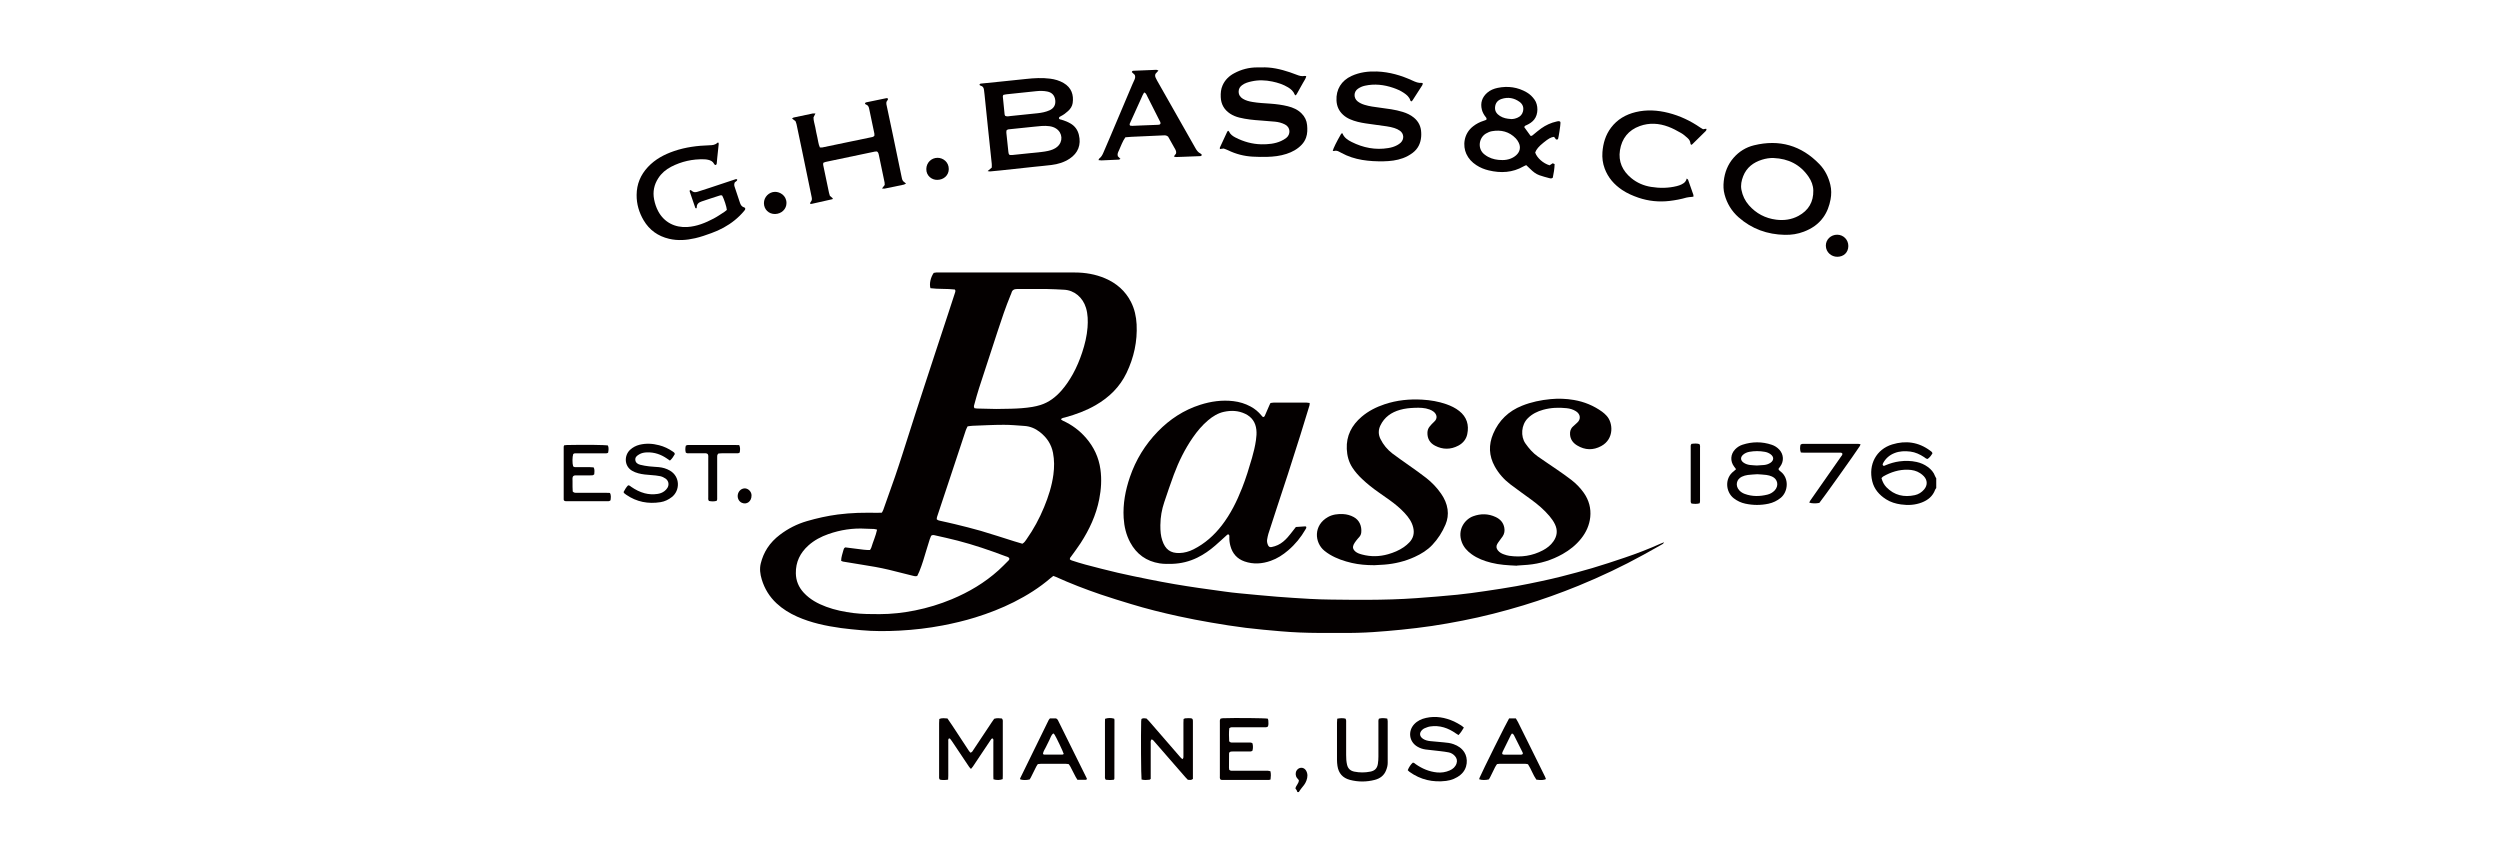 <?xml version="1.0" encoding="UTF-8"?><svg id="_レイヤー_1" xmlns="http://www.w3.org/2000/svg" viewBox="0 0 907.09 311.81"><defs><style>.cls-1{fill:#040000;}</style></defs><g id="_レイヤー_2-2"><g><path class="cls-1" d="M702.55,177.07c-.14,.21-.32,.39-.41,.62-.85,2.35-2.61,3.77-4.84,4.63-2.44,.94-4.98,1.08-7.56,.71-1.93-.27-3.78-.82-5.43-1.88-2.45-1.57-4.29-3.65-4.99-6.53-1.48-6.09,1.46-11.59,7.25-13.37,4.91-1.5,9.54-.87,13.73,2.24,.33,.24,.72,.45,.87,.97-.44,.8-1.01,1.54-1.75,2.06-.59-.02-.9-.41-1.28-.66-1.53-1-3.15-1.77-4.98-2.01-1.98-.25-3.93-.19-5.82,.57-1.74,.7-3.08,1.85-4,3.48-.18,.32-.38,.66-.1,1.02,.38,.24,.66,0,.96-.13,1.59-.66,3.24-1.15,4.96-1.38,2.1-.28,4.19-.25,6.26,.21,1.45,.32,2.8,.89,4,1.77,1.22,.87,2.19,1.94,2.7,3.39,.1,.27,.28,.52,.42,.77v3.52h0Zm-19.88-3.58c.38,1.36,.94,2.41,1.8,3.31,2.88,2.95,6.38,3.7,10.29,2.86,1.34-.29,2.48-1.01,3.38-2.07,1.28-1.5,1.24-3.36-.09-4.78-.39-.43-.87-.8-1.35-1.12-1.34-.89-2.85-1.21-4.42-1.26-3.24-.1-6.21,.86-8.99,2.45-.24,.13-.4,.39-.63,.61h0Z"/><path class="cls-1" d="M470.74,287.39c-.09-.23-.15-.46-.26-.67-.12-.22-.29-.4-.45-.62,.14-1.1,1.26-1.8,1.24-3.03-.22-.25-.47-.52-.69-.82-.58-.77-.61-1.92-.1-2.71,.82-1.27,2.54-1.3,3.35-.03,.75,1.19,.65,2.48,.18,3.74-.41,1.12-1.16,2.02-1.92,2.92-.31,.38-.56,.81-.84,1.22h-.51Z"/><path class="cls-1" d="M382.18,208.97c-.37,.28-.67,.5-.95,.74-4.06,3.51-8.56,6.33-13.34,8.74-4.51,2.27-9.21,4.09-14.03,5.58-3.89,1.21-7.85,2.14-11.86,2.91-5.17,.99-10.38,1.59-15.62,1.87-4.65,.24-9.32,.28-13.96-.16-2.42-.23-4.85-.43-7.27-.77-5.46-.76-10.83-1.88-15.91-4.14-2.75-1.22-5.27-2.77-7.48-4.83-2.57-2.4-4.35-5.29-5.37-8.67-.58-1.93-.84-3.87-.35-5.83,.49-1.96,1.25-3.82,2.36-5.53,1.22-1.89,2.77-3.47,4.56-4.83,2.97-2.26,6.23-3.92,9.83-4.97,3.68-1.07,7.41-1.9,11.19-2.4,2.41-.31,4.84-.5,7.27-.59,2.39-.1,4.78-.02,7.17-.03,.5,0,1-.03,1.55-.04,.19-.38,.4-.69,.52-1.03,1.43-4.03,2.88-8.06,4.28-12.1,.96-2.77,1.86-5.57,2.76-8.37,1.53-4.75,3.03-9.51,4.56-14.27,1.09-3.39,2.2-6.79,3.31-10.17,1.33-4.07,2.66-8.14,4-12.21,1.52-4.63,3.05-9.24,4.57-13.87,.87-2.63,1.71-5.26,2.58-7.9,.1-.32,.23-.64-.1-1.06-2.9-.33-5.92-.1-8.85-.47-.46-1.57,.04-3.89,1.19-5.56,.24-.04,.57-.12,.9-.14,.54-.03,1.09,0,1.64,0h48.62c3.81,0,7.53,.63,11.05,2.13,4.11,1.76,7.33,4.56,9.37,8.57,1.29,2.54,1.89,5.28,2.04,8.12,.31,6.17-.98,12.01-3.63,17.57-2.45,5.14-6.34,8.92-11.22,11.74-3.48,2.01-7.21,3.38-11.07,4.44-.51,.14-1.08,.16-1.57,.66,.25,.19,.44,.4,.68,.52,3.31,1.49,6.16,3.6,8.51,6.35,2.8,3.26,4.56,6.99,5.16,11.28,.51,3.67,.28,7.28-.43,10.89-1.13,5.77-3.57,10.99-6.74,15.9-1.07,1.65-2.27,3.22-3.42,4.83-.22,.3-.54,.54-.49,1.09,.17,.1,.39,.31,.65,.38,1.64,.52,3.28,1.07,4.94,1.5,3.9,1.02,7.79,2.05,11.72,2.96,3.76,.87,7.55,1.64,11.33,2.4,3.13,.63,6.26,1.22,9.41,1.76,2.89,.5,5.81,.94,8.71,1.37,3.16,.46,6.31,.89,9.48,1.32,1.66,.23,3.33,.44,5,.59,4.64,.45,9.28,.89,13.92,1.27,3.98,.31,7.96,.57,11.94,.79,2.55,.14,5.12,.22,7.68,.25,4.36,.06,8.74,.1,13.1,.09,6.01-.03,12.01-.18,17.99-.62,4.9-.36,9.79-.74,14.68-1.23,3.43-.34,6.84-.83,10.24-1.33,3.73-.54,7.48-1.13,11.19-1.78,3.1-.55,6.18-1.21,9.26-1.86,2.38-.51,4.76-1.05,7.11-1.65,3.73-.97,7.48-1.94,11.17-3.04,3.94-1.17,7.85-2.46,11.74-3.78,4.45-1.5,8.84-3.19,13.13-5.12,.38-.17,.77-.31,1.22-.49-.36,.57-.35,.57-.72,.77-2.23,1.25-4.46,2.52-6.71,3.75-7.65,4.22-15.55,7.95-23.63,11.26-6.57,2.68-13.25,5.07-20.04,7.13-7.24,2.19-14.55,4.07-21.97,5.52-3.71,.73-7.42,1.39-11.17,1.95-3.69,.55-7.41,.98-11.12,1.36-3.38,.35-6.78,.62-10.16,.86-3.81,.25-7.63,.35-11.45,.31-2.73-.03-5.46,0-8.18,0-4.7-.02-9.4-.2-14.09-.61-4.18-.37-8.37-.72-12.53-1.24-4.21-.52-8.39-1.19-12.57-1.91-3.97-.68-7.93-1.44-11.87-2.3-5.82-1.27-11.61-2.71-17.31-4.45-3.65-1.12-7.31-2.21-10.92-3.45-5.53-1.89-10.96-3.98-16.28-6.39-.26-.12-.54-.2-.93-.35h0Zm-63.96-16.81c-.48-.1-.79-.21-1.11-.23-1.01-.05-2.01-.04-3.02-.1-4.63-.28-9.13,.42-13.49,1.94-2.68,.94-5.16,2.24-7.28,4.14-3,2.69-4.63,6.01-4.56,10.1,.04,2.73,1.03,5.05,2.88,7.06,2.26,2.44,5.08,3.95,8.14,5.09,3.21,1.19,6.53,1.85,9.92,2.28,3.13,.39,6.28,.39,9.43,.39,4.34,0,8.63-.49,12.88-1.34,4.58-.92,9.03-2.27,13.34-4.07,6.21-2.59,11.93-5.98,16.94-10.49,1.22-1.09,2.34-2.28,3.51-3.43,.27-.26,.56-.53,.37-1.02-.34-.42-.91-.51-1.41-.69-5.69-2.15-11.45-4.11-17.35-5.64-2.72-.71-5.47-1.29-8.21-1.92-.41-.1-.82-.21-1.35,.16-.14,.34-.35,.79-.5,1.26-.4,1.23-.78,2.48-1.15,3.72-.81,2.69-1.57,5.39-2.64,8-.24,.58-.52,1.13-.75,1.6-.59,.23-1.04,.06-1.49-.04-2.93-.73-5.85-1.5-8.79-2.2-3.31-.79-6.65-1.36-10.02-1.88-2.19-.33-4.39-.7-6.58-1.08-.24-.03-.45-.17-.73-.29,0-1.39,.52-2.64,.84-3.93,.09-.36,.21-.73,.67-.94,1.43,.18,2.92,.4,4.42,.56,1.5,.17,2.98,.45,4.54,.39,.17-.32,.39-.59,.48-.9,.62-2.12,1.58-4.14,2.09-6.51h0Zm52.74,5.12c.78-.45,1.1-1.05,1.49-1.59,2.58-3.65,4.68-7.55,6.38-11.67,1.58-3.81,2.83-7.72,3.38-11.82,.35-2.63,.37-5.26-.14-7.89-.6-3.12-2.25-5.56-4.71-7.5-1.65-1.3-3.52-2.12-5.64-2.26-2.51-.17-5.03-.42-7.54-.41-3.78,0-7.55,.21-11.31,.35-.58,.02-1.15,.13-1.79,.21-.23,.48-.48,.92-.64,1.38-1.9,5.69-3.77,11.38-5.66,17.08-1.6,4.82-3.21,9.63-4.8,14.44-.09,.26-.07,.56-.1,.8,.44,.45,.96,.5,1.44,.61,1.71,.4,3.45,.74,5.15,1.17,3.13,.78,6.28,1.53,9.37,2.43,4.07,1.19,8.09,2.53,12.13,3.79,1,.31,2,.59,2.99,.89v-.02Zm-17.41-49.17c.31,.04,.64,.11,.96,.12,2.31,.06,4.62,.14,6.92,.16,1.8,0,3.61-.04,5.41-.09,2.61-.07,5.2-.23,7.77-.66,.99-.17,1.98-.4,2.93-.7,3.05-.96,5.49-2.84,7.58-5.21,1.62-1.84,2.96-3.86,4.15-5.99,1.39-2.5,2.48-5.13,3.38-7.84,.98-2.96,1.71-5.96,1.95-9.08,.17-2.4,.14-4.78-.56-7.11-1.14-3.76-4.21-6.42-8.01-6.59-2.1-.1-4.19-.24-6.29-.26-3.57-.03-7.13,0-10.69,0-1.03,0-1.8,.33-2.06,1.43-.07,.28-.22,.54-.33,.81-1.77,4.31-3.26,8.72-4.7,13.14-2.23,6.86-4.49,13.71-6.72,20.57-.62,1.91-1.15,3.86-1.68,5.8-.12,.43-.36,.87,0,1.5h0Z"/><path class="cls-1" d="M470.23,191.21c1.22-.09,2.3-.17,3.38-.23,.1,0,.22,.09,.31,.13,.18,.4-.07,.67-.23,.95-1.66,2.9-3.75,5.46-6.3,7.63-1.9,1.63-3.96,2.97-6.33,3.8-3.14,1.11-6.32,1.32-9.5,.22-2.69-.94-4.38-2.86-5.12-5.6-.28-1.02-.42-2.05-.39-3.11,0-.36,.1-.76-.23-1.05-.36-.16-.55,.09-.77,.28-1.37,1.23-2.72,2.5-4.12,3.71-2,1.74-4.16,3.25-6.56,4.42-2.83,1.37-5.83,2.11-8.97,2.22-1.55,.05-3.1,.07-4.65-.17-4.81-.77-8.35-3.31-10.66-7.58-1.5-2.78-2.2-5.79-2.39-8.92-.3-5.11,.63-10.03,2.27-14.83,2.14-6.25,5.52-11.76,10.12-16.5,4.34-4.47,9.43-7.81,15.39-9.71,3.92-1.25,7.93-1.81,12.05-1.32,2.19,.26,4.26,.89,6.21,1.94,1.54,.82,2.85,1.91,3.95,3.26,.17,.22,.39,.41,.55,.58,.51-.03,.63-.34,.76-.66,.55-1.27,1.1-2.54,1.65-3.8,.08-.19,.19-.37,.33-.64,.33-.04,.7-.13,1.07-.14,4.03,0,8.06,0,12.09,0,.32,0,.65,.08,1.06,.12-.03,.35,0,.65-.08,.9-1.08,3.57-2.17,7.14-3.29,10.7-1.49,4.72-2.99,9.43-4.51,14.15-1.29,3.99-2.62,7.97-3.93,11.95-1.08,3.27-2.15,6.53-3.19,9.81-.2,.64-.3,1.31-.43,1.97-.14,.68,0,1.34,.25,1.97,.26,.68,.66,.97,1.36,.83,.77-.16,1.55-.39,2.26-.73,1.39-.65,2.53-1.65,3.54-2.78,.76-.84,1.43-1.76,2.13-2.64,.29-.36,.56-.72,.88-1.13h0Zm-49.21-.84c-.02,2.45,.15,4.07,.7,5.72,1.08,3.28,2.99,4.67,6.24,4.57,1.76-.05,3.48-.53,5.08-1.34,4.13-2.08,7.48-5.07,10.29-8.71,3.18-4.13,5.46-8.74,7.35-13.56,1.4-3.56,2.52-7.2,3.58-10.87,.62-2.13,1.14-4.3,1.45-6.51,.18-1.25,.28-2.5,.14-3.76-.29-2.68-1.64-4.62-4.08-5.78-2.45-1.17-5.01-1.27-7.62-.72-2.24,.47-4.11,1.65-5.83,3.1-2.13,1.8-3.91,3.92-5.49,6.2-2.91,4.2-5.15,8.75-6.93,13.52-1.23,3.3-2.34,6.65-3.47,9.99-.89,2.64-1.38,5.36-1.4,8.15h0Z"/><path class="cls-1" d="M550.39,205.26c-3.28-.15-6.34-.32-9.33-1.08-2.54-.64-4.98-1.54-7.12-3.1-1.56-1.13-2.83-2.49-3.53-4.33-1.75-4.62,1.14-8.36,4.11-9.44,2.76-1.01,5.53-.97,8.2,.3,1.64,.78,2.77,2.02,3.1,3.87,.2,1.12,.04,2.18-.6,3.13-.38,.55-.8,1.08-1.19,1.63-.27,.38-.55,.74-.78,1.15-.47,.83-.33,1.6,.25,2.33,.58,.72,1.35,1.14,2.19,1.43,.63,.23,1.29,.42,1.94,.52,4.28,.61,8.38,.03,12.21-2.01,1.5-.8,2.82-1.82,3.8-3.24,1.36-1.96,1.6-4,.56-6.18-.53-1.11-1.24-2.09-2.03-3.03-1.94-2.29-4.21-4.21-6.63-5.97-2.51-1.83-5.05-3.63-7.52-5.5-2.33-1.77-4.24-3.93-5.67-6.51-2.14-3.86-2.28-7.84-.56-11.87,2.06-4.83,5.58-8.2,10.46-10.15,3.34-1.34,6.81-2.06,10.39-2.4,2.82-.26,5.63-.17,8.41,.31,3.73,.63,7.18,2.05,10.26,4.27,.58,.41,1.1,.91,1.59,1.43,2.4,2.51,2.87,8.45-1.92,11.03-2.94,1.59-5.88,1.5-8.74-.23-1.47-.89-2.45-2.16-2.57-3.95-.08-1.15,.2-2.16,1.1-2.95,.51-.44,.98-.92,1.49-1.36,1.36-1.18,1.29-3.03-.42-4.13-1.04-.67-2.22-1.01-3.44-1.13-2.86-.31-5.7-.19-8.49,.58-2.09,.58-3.98,1.5-5.55,3.06-2.43,2.4-2.68,6.61-.88,9.16,1.27,1.8,2.69,3.45,4.49,4.72,2.26,1.6,4.58,3.11,6.86,4.69,1.79,1.24,3.59,2.48,5.32,3.82,1.73,1.34,3.25,2.9,4.52,4.7,1.86,2.66,2.66,5.6,2.33,8.81-.31,2.9-1.48,5.49-3.3,7.77-1.85,2.33-4.14,4.15-6.72,5.61-3.93,2.22-8.16,3.51-12.65,3.91-1.38,.12-2.76,.2-3.93,.28l.02,.02Z"/><path class="cls-1" d="M498.47,205.07c-2.7,0-5.38-.22-8-.82-2.79-.65-5.49-1.55-7.97-3.04-.68-.41-1.34-.87-1.95-1.37-3.63-2.96-4.07-9.25,1.3-12.25,1.71-.95,3.58-1.15,5.49-1.06,1.36,.07,2.65,.43,3.85,1.08,2.13,1.16,2.93,3.37,2.73,5.53-.06,.64-.28,1.22-.73,1.71-.39,.44-.79,.87-1.14,1.35s-.71,.94-.94,1.48c-.4,.94-.17,1.7,.59,2.37,.72,.64,1.6,.91,2.49,1.15,3.16,.85,6.31,.79,9.45-.1,2.03-.58,3.97-1.38,5.71-2.58,.72-.5,1.4-1.08,2-1.71,1.44-1.5,1.9-3.3,1.43-5.33-.47-2.08-1.66-3.74-3.06-5.26-1.65-1.8-3.53-3.34-5.52-4.77-1.33-.95-2.67-1.9-4.01-2.83-2.1-1.47-4.11-3.05-5.97-4.82-1.32-1.24-2.52-2.59-3.51-4.11-1.35-2.06-1.94-4.35-2.05-6.79-.21-4.8,1.8-8.61,5.38-11.67,2.46-2.1,5.3-3.53,8.35-4.55,4.44-1.48,9-1.94,13.66-1.67,3,.17,5.92,.67,8.75,1.66,1.68,.59,3.26,1.35,4.66,2.45,2.76,2.19,3.62,5.07,2.91,8.42-.38,1.84-1.54,3.26-3.22,4.15-2.8,1.48-5.66,1.49-8.46,.03-1.87-.97-2.82-2.56-2.77-4.71,.02-.83,.26-1.58,.78-2.21,.51-.61,1.03-1.22,1.63-1.74,1.43-1.24,.99-2.75-.13-3.66-.45-.37-.99-.63-1.53-.83-1.72-.64-3.54-.66-5.34-.6-1.81,.06-3.6,.24-5.35,.74-3.17,.9-5.69,2.65-7.14,5.7-.76,1.6-.76,3.23,.03,4.85,1.04,2.12,2.51,3.88,4.36,5.3,2,1.53,4.09,2.93,6.14,4.4,2.05,1.47,4.13,2.89,6.1,4.45,2.09,1.64,3.92,3.55,5.43,5.74,1.18,1.71,2.03,3.56,2.33,5.65,.27,1.92,0,3.77-.75,5.54-1.16,2.73-2.74,5.2-4.77,7.36-1.8,1.92-4.03,3.28-6.41,4.37-3.51,1.61-7.2,2.5-11.04,2.8-1.25,.1-2.51,.15-3.77,.22l-.04-.02Z"/><path class="cls-1" d="M384.21,42.97c.21,.4,.63,.38,.98,.48,1.13,.33,2.21,.76,3.24,1.36,1.61,.95,2.6,2.33,3.03,4.14,.87,3.57-.28,6.58-3.36,8.62-2,1.33-4.24,2-6.59,2.29-2.08,.26-4.17,.44-6.26,.66-4.08,.44-8.18,.88-12.26,1.32-1.25,.13-2.5,.25-3.76,.36-.22,.02-.45-.06-.88-.12,.58-.49,1.01-.85,1.5-1.27,0-.44,.04-.9,0-1.35-.45-4.29-.91-8.59-1.36-12.89-.43-4.08-.84-8.18-1.26-12.27-.06-.59-.13-1.16-.21-1.75-.1-.72-.4-1.27-1.18-1.45-.17-.04-.32-.2-.45-.29,.09-.47,.4-.47,.69-.5,2.26-.23,4.51-.45,6.76-.68,3.17-.32,6.34-.65,9.51-.99,2.89-.31,5.77-.47,8.67-.1,1.72,.22,3.37,.69,4.88,1.57,2.9,1.69,3.72,4.32,3.31,7.27-.17,1.16-.8,2.11-1.65,2.89-.8,.74-1.67,1.4-2.66,1.89-.32,.17-.72,.3-.66,.8h0Zm-17.83,13.26c.29,0,.66,.03,1.02,0,3.51-.36,7-.72,10.5-1.09,.79-.09,1.58-.21,2.35-.38,1.23-.28,2.42-.68,3.4-1.54,2.12-1.85,1.92-5-.43-6.56-.71-.47-1.5-.73-2.34-.86-1.98-.3-3.93,0-5.88,.19-2.83,.28-5.67,.59-8.5,.88-.41,.04-.85,0-1.29,.42-.02,.22-.1,.55-.07,.87,.24,2.33,.49,4.67,.74,7,.04,.38,.07,.76,.49,1.08h0Zm-1.66-14.18c.7,.31,1.37,.1,2.03,.04,3.25-.32,6.51-.66,9.77-1.01,1.46-.16,2.91-.44,4.27-1.05,1.57-.71,2.28-1.95,2.1-3.63-.19-1.76-1.18-2.85-2.89-3.19-1.29-.26-2.6-.27-3.89-.14-3.64,.35-7.27,.74-10.89,1.14-.4,.04-.8,.15-1.18,.23-.09,.26-.2,.42-.18,.57,.2,2.17,.42,4.34,.65,6.51,.02,.19,.16,.38,.23,.54h0Z"/><path class="cls-1" d="M647.61,85.21c-6.36-.13-12.01-2.14-16.8-6.38-2.51-2.22-4.2-4.99-5.07-8.25-.44-1.61-.48-3.24-.3-4.87,.34-3.16,1.45-6.03,3.56-8.45,1.98-2.27,4.49-3.83,7.41-4.54,9.21-2.25,17.18,.03,23.77,6.87,2.02,2.1,3.27,4.66,3.94,7.48,.41,1.73,.4,3.51,.08,5.25-.44,2.37-1.25,4.62-2.68,6.59-1.78,2.47-4.2,4.07-7,5.14-2.22,.85-4.53,1.22-6.92,1.15h0Zm-4.05-27.88c-1.46-.05-2.87,.19-4.23,.61-3.16,.99-5.61,2.83-6.85,6.01-.61,1.58-.96,3.22-.63,4.93,.41,2.11,1.3,3.98,2.72,5.6,2.64,2.99,5.95,4.73,9.9,5.23,2.82,.36,5.56-.02,8.07-1.37,3.65-1.97,5.49-5.08,5.39-9.25-.04-1.8-.69-3.46-1.7-4.94-3.04-4.46-7.36-6.58-12.67-6.81h0Z"/><path class="cls-1" d="M483.57,54.73c.15-.8,1.44-3.41,2.96-6.02,.1-.17,.27-.28,.39-.39,.11,.05,.17,.05,.18,.09,.62,1.56,1.93,2.4,3.32,3.1,4.21,2.11,8.62,2.99,13.31,2.21,1.13-.18,2.22-.5,3.22-1.05,.47-.26,.94-.57,1.32-.94,1.27-1.29,1.15-3.22-.31-4.28-.6-.44-1.31-.76-2.02-.99-.92-.29-1.87-.49-2.82-.63-2.54-.38-5.08-.67-7.61-1.06-1.95-.3-3.88-.71-5.7-1.52-.93-.41-1.78-.94-2.53-1.64-1.5-1.38-2.25-3.11-2.35-5.12-.21-4.03,1.77-7.25,5.48-8.94,2.93-1.34,6.02-1.72,9.22-1.61,4.53,.17,8.77,1.41,12.84,3.28,1.12,.52,2.22,.99,3.5,.86,.06,0,.14,.08,.28,.17-.05,.2-.06,.45-.18,.65-1.17,1.84-2.35,3.68-3.54,5.51-.1,.16-.29,.26-.45,.4-.15-.13-.3-.19-.32-.28-.37-1.3-1.33-2.11-2.38-2.82-1.19-.81-2.5-1.37-3.86-1.84-3.37-1.15-6.79-1.54-10.29-.77-.92,.2-1.75,.57-2.52,1.1-1.62,1.11-1.6,3.38-.15,4.55,.76,.61,1.64,1.01,2.57,1.29,1.77,.55,3.61,.77,5.44,1.01,2.82,.38,5.67,.7,8.41,1.56,1.45,.45,2.82,1.08,4.01,2.05,1.73,1.42,2.61,3.24,2.68,5.47,.02,.51,.03,1.01-.02,1.51-.2,2.37-1.14,4.35-3.08,5.82-1.08,.81-2.25,1.46-3.52,1.92-2.28,.84-4.64,1.1-7.05,1.15-2.61,.04-5.2-.07-7.78-.51-2.63-.45-5.13-1.24-7.48-2.53-.25-.14-.52-.26-.78-.41-.6-.34-1.23-.52-1.93-.3-.1,.03-.24-.03-.46-.05h-.02Z"/><path class="cls-1" d="M444.05,53.88c-.54,.08-.94,.13-1.43,.2,0-.25-.05-.43,0-.56,.87-1.91,1.76-3.81,2.65-5.71,.06-.14,.22-.24,.34-.37,.13,.11,.26,.17,.31,.27,.48,1.06,1.36,1.68,2.35,2.19,2.96,1.52,6.1,2.4,9.42,2.46,2.43,.03,4.88-.17,7.14-1.2,.68-.31,1.35-.7,1.92-1.16,1.52-1.21,1.57-3.77-.51-4.83-1.15-.59-2.35-.9-3.61-1.02-1.71-.17-3.43-.31-5.14-.42-2.64-.18-5.27-.43-7.84-1.07-1.19-.3-2.32-.75-3.34-1.43-2.14-1.42-3.28-3.42-3.38-5.99-.06-1.49,.06-2.93,.68-4.3,.88-1.96,2.34-3.37,4.2-4.36,2.59-1.4,5.37-2.12,8.32-2.12,.51,0,1.01,.02,1.51,0,3.58-.17,7,.64,10.36,1.76,.87,.29,1.74,.61,2.6,.95,.87,.35,1.75,.58,2.7,.39,.18-.03,.39,.03,.66,.07-.17,.95-.77,1.63-1.16,2.39-.41,.78-.85,1.55-1.29,2.3-.45,.74-.79,1.56-1.36,2.31-.21-.18-.39-.27-.44-.39-.43-1.17-1.33-1.91-2.34-2.54-1.77-1.08-3.73-1.7-5.75-2.12-2.49-.52-4.99-.61-7.49-.05-1.23,.27-2.45,.6-3.48,1.39-.73,.56-1.2,1.25-1.22,2.22-.03,1.22,.52,2.08,1.53,2.7,1.06,.65,2.24,.94,3.44,1.15,2.19,.39,4.42,.46,6.64,.63,2.1,.16,4.18,.42,6.22,.93,1.9,.47,3.65,1.23,5.05,2.67,1.13,1.15,1.8,2.52,1.95,4.13,.14,1.55,.16,3.1-.38,4.6-.35,.96-.87,1.81-1.57,2.55-1.54,1.63-3.44,2.66-5.54,3.34-2.3,.75-4.67,1.02-7.07,1.08-1.71,.04-3.45,.02-5.16-.08-3.13-.17-6.13-.94-8.95-2.32-.52-.25-1.08-.44-1.51-.6v-.02Z"/><path class="cls-1" d="M288.54,43.89c-.42-.32-.74-.57-1.16-.89,.26-.17,.41-.32,.58-.36,2.3-.5,4.59-.99,6.9-1.46,.26-.05,.55,0,1.01,0-.27,.53-.47,.93-.7,1.39-.04,1.21,.43,2.4,.65,3.63,.22,1.2,.44,2.4,.73,3.58,.31,1.21,.35,2.49,.94,3.72,.29,0,.58,.05,.85,0,3.41-.71,6.82-1.43,10.23-2.13,2.42-.51,4.84-1,7.27-1.51,.48-.1,1.01-.11,1.41-.59,0-.24,.05-.53,0-.81-.63-3.03-1.28-6.08-1.91-9.11-.14-.66-.42-1.18-1.1-1.42-.15-.05-.27-.17-.38-.24-.02-.45,.29-.53,.57-.59,.78-.17,1.56-.32,2.34-.48,1.48-.31,2.96-.61,4.43-.92,.32-.07,.65-.19,.96,.06,.16,.56-.45,.78-.54,1.33,0,.17-.05,.48,0,.75,.76,3.65,1.55,7.3,2.32,10.96,.78,3.7,1.53,7.4,2.3,11.09,.33,1.6,.68,3.2,1,4.8,.12,.6,.38,1.1,.92,1.43,.17,.1,.31,.25,.58,.47-.34,.17-.57,.35-.82,.4-1.06,.24-2.13,.46-3.2,.68-1.23,.25-2.47,.52-3.7,.75-.25,.05-.53,0-1-.03,.38-.51,.66-.86,.99-1.29,0-.24,0-.59-.05-.9-.68-3.33-1.38-6.65-2.08-9.98-.1-.45-.17-.91-.68-1.27-.21,.02-.5,0-.78,.05-5.22,1.09-10.43,2.19-15.64,3.28-.73,.16-1.48,.3-2.21,.47-.28,.06-.53,.2-.84,.32-.02,.28-.1,.53-.05,.76,.69,3.37,1.4,6.73,2.11,10.1,.09,.4,.23,.8,.32,1.12,.41,.36,.75,.65,1.07,.92-.07,.16-.09,.29-.14,.3-2.53,.58-5.05,1.15-7.59,1.71-.15,.03-.31-.04-.56-.08,.1-.24,.11-.47,.24-.6,.51-.52,.52-1.09,.38-1.75-.3-1.35-.56-2.71-.84-4.07-.86-4.14-1.71-8.3-2.57-12.44-.69-3.32-1.38-6.65-2.09-9.98-.1-.45-.3-.87-.41-1.19v.02Z"/><path class="cls-1" d="M553.04,46.11c.79,1.08,1.54,2.13,2.29,3.17,.46,.13,.72-.17,1.01-.41,.94-.76,1.86-1.57,2.85-2.27,1.69-1.2,3.55-2.06,5.59-2.51,.4-.09,.8-.26,1.29,.03,.03,.1,.12,.25,.13,.4,.02,.83-.65,5.24-.91,6.02-.2,.03-.43,.05-.68,.09-.27-.36-.52-.68-.74-.98-1.11,.12-1.96,.59-3.83,2.1-1.74,1.39-2.61,2.44-3.02,3.6,.66,1.95,2.88,3.93,5.22,4.63,.34-.22,.72-.46,1.15-.74,.2,.09,.41,.17,.68,.3-.05,1.71-.33,3.35-.66,4.93-.43,.38-.86,.27-1.25,.17-1.22-.32-2.43-.64-3.62-1.06-1.29-.45-2.33-1.31-3.29-2.26-.47-.46-.96-.91-1.48-1.4-.37,.17-.68,.27-.96,.44-4.01,2.31-8.27,2.52-12.67,1.46-1.6-.38-3.11-1-4.49-1.91-1.58-1.03-2.82-2.34-3.62-4.08-1.32-2.89-1.03-7.26,2.44-9.98,1.17-.92,2.46-1.59,3.88-2.03,.35-.1,.68-.25,.93-.34,.23-.52-.02-.77-.23-1.03-.63-.8-1.13-1.67-1.38-2.66-.61-2.43,.07-4.48,1.92-6.12,1.09-.97,2.44-1.5,3.84-1.79,3.72-.75,7.27-.27,10.56,1.66,1.14,.66,2.05,1.57,2.82,2.66,1.32,1.87,1.43,5.22-.18,7.21-.71,.87-1.61,1.46-2.61,1.93-.37,.17-.83,.23-.97,.81v-.02Zm-8.03,11.97c2.27,.03,3.99-.74,5.12-1.76,1.38-1.24,1.73-2.91,.91-4.56-.27-.56-.63-1.1-1.06-1.55-2.39-2.47-5.34-3.19-8.65-2.61-.76,.13-1.53,.47-2.2,.87-2.6,1.57-3.1,5.53-.57,7.52,.43,.33,.87,.66,1.36,.91,1.59,.85,3.31,1.18,5.1,1.17h0Zm3.19-14.88c.86,.04,1.67-.17,2.44-.51,.97-.42,1.64-1.13,1.93-2.18,.39-1.46-.02-2.68-1.22-3.55-1.99-1.44-4.21-1.83-6.55-1.05-1.43,.47-2.26,1.53-2.35,3.1-.08,1.43,.69,2.37,1.8,3.08,1.2,.76,2.54,1.02,3.94,1.09v.02Z"/><path class="cls-1" d="M260.7,51.77c.03,.2,.09,.36,.07,.52-.17,1.67-.36,3.34-.53,5-.07,.66-.11,1.34-.18,2-.03,.31-.15,.57-.6,.59-.1-.11-.27-.24-.36-.41-.46-.91-1.28-1.3-2.2-1.5-.45-.1-.91-.16-1.37-.17-4.24-.13-8.25,.77-12.02,2.71-1.89,.98-3.49,2.33-4.66,4.14-1.53,2.36-2.05,4.92-1.52,7.69,.29,1.5,.76,2.92,1.47,4.27,2.14,4.05,6.09,6.05,10.64,5.75,3.43-.22,6.53-1.5,9.51-3.07,1.33-.7,2.58-1.57,3.85-2.39,.35-.22,.65-.52,.93-.73-.05-1.03-1.04-4.04-1.67-5.18-.36-.26-.73-.11-1.08,0-1.08,.34-2.16,.7-3.24,1.05-1.03,.34-2.06,.7-3.1,1.03-1.09,.35-1.88,.94-1.83,2.23,0,.1-.11,.2-.2,.32-.13-.06-.3-.1-.32-.17-.69-1.98-1.37-3.96-2.04-5.95-.04-.13,.03-.31,.08-.57,.25,.1,.48,.12,.6,.24,.6,.65,1.32,.66,2.09,.43,1.44-.45,2.88-.92,4.31-1.39,3.1-1.03,6.21-2.06,9.32-3.1,.27-.09,.55-.26,.85,.07-.03,.66-.87,.73-.97,1.18-.24,.64-.09,1.11,.08,1.6,.62,1.83,1.25,3.65,1.83,5.49,.27,.86,.65,1.54,1.57,1.79,.15,.04,.26,.19,.35,.26,.16,.5-.15,.78-.38,1.06-1.02,1.22-2.16,2.34-3.41,3.35-2.54,2.05-5.38,3.57-8.45,4.67-1.93,.7-3.86,1.39-5.88,1.85-3.15,.73-6.32,.96-9.49,.21-3.99-.94-7.12-3.16-9.21-6.7-1.67-2.83-2.58-5.9-2.55-9.22,.03-3.93,1.43-7.27,4.1-10.13,2.62-2.8,5.88-4.54,9.47-5.77,4.17-1.43,8.49-1.98,12.87-2.11,1.08-.03,2.09-.1,2.89-.94,.03-.04,.16,0,.39,0v-.03Z"/><path class="cls-1" d="M405.6,56.7c.29,.29,.58,.59,.94,.95-.26,.12-.43,.26-.6,.27-2.1,.1-4.19,.2-6.29,.28-.31,0-.64-.06-1.09-.1,.15-.3,.19-.52,.33-.62,.71-.52,1.1-1.26,1.43-2.03,.84-1.92,1.66-3.85,2.48-5.78,2.68-6.33,5.36-12.67,8.04-19,.24-.58,.52-1.15,.78-1.72,.24-.55,.38-1.11,.12-1.77-.34-.32-.73-.69-1.08-1.02,.1-.47,.42-.48,.7-.49,2.13-.1,4.28-.17,6.41-.26,.59-.03,1.17-.08,1.76-.08,.22,0,.44,.14,.8,.27-.42,.46-.74,.82-1.07,1.18-.23,.51-.15,.99,.07,1.46,.16,.34,.32,.68,.51,1.01,4.62,8.14,9.24,16.27,13.85,24.41,.48,.86,1,1.64,1.93,2.07,.2,.1,.33,.33,.46,.47-.18,.5-.55,.45-.87,.46-1.89,.08-3.78,.15-5.66,.22-.96,.03-1.93,.09-2.89,.1-.21,0-.43-.12-.75-.22,.32-.43,.58-.75,.78-1.02,.17-.6-.02-1.09-.25-1.53-.88-1.62-1.8-3.22-2.61-4.64-.64-.53-1.2-.47-1.74-.45-3.86,.17-7.71,.34-11.57,.52-.71,.03-1.42,.1-2.19,.17-1.08,1.48-1.61,3.21-2.37,4.83-.28,.59-.63,1.21-.38,2.05l.03,.03Zm15.45-11.82c.11-.49-.2-.87-.4-1.27-1.45-2.88-2.91-5.75-4.36-8.63-.17-.33-.31-.7-.52-1.01-.12-.17-.37-.26-.63-.44-.21,.37-.39,.64-.52,.93-.33,.72-.65,1.45-.98,2.18-1.17,2.6-2.35,5.19-3.52,7.78-.15,.33-.42,.66-.11,1.15,.21,.03,.49,.1,.76,.1,1.05-.03,2.09-.1,3.14-.14,2.05-.09,4.1-.16,6.16-.24,.38-.02,.77,0,1-.41h0Z"/><path class="cls-1" d="M617.95,46.89c.43-.07,.75-.12,1.1-.18,.05,.14,.16,.28,.13,.36-.07,.18-.18,.38-.32,.52-1.61,1.59-3.23,3.18-4.85,4.77-.09,.08-.22,.11-.4,.21-.1-.17-.25-.34-.26-.51-.05-.81-.45-1.45-1.03-1.96-.75-.66-1.51-1.36-2.37-1.84-1.5-.85-3.02-1.69-4.62-2.28-3.4-1.27-6.89-1.5-10.35-.25-4.12,1.49-6.52,4.49-7.2,8.78-.65,4.14,.93,7.49,4.1,10.11,2.08,1.72,4.51,2.76,7.17,3.19,3.13,.51,6.27,.48,9.37-.29,.32-.08,.66-.17,.96-.29,1.15-.45,2.26-.96,2.62-2.45,.24,.2,.45,.29,.5,.45,.66,1.82,1.29,3.64,1.91,5.46,.06,.18,.03,.39,.03,.66-.25,.03-.45,.07-.65,.1-.62,.08-1.27,.07-1.86,.24-2.02,.59-4.08,.97-6.16,1.22-3.85,.45-7.62,.07-11.3-1.18-2.07-.71-4.07-1.58-5.89-2.8-2.9-1.94-5.11-4.45-6.34-7.76-.72-1.92-.97-3.91-.82-5.94,.24-3.24,1.14-6.27,3.12-8.9,2.27-3.01,5.34-4.78,8.97-5.66,3.97-.95,7.92-.7,11.84,.29,4.19,1.06,8.04,2.89,11.59,5.34,.31,.21,.64,.39,1.01,.61h0Z"/><path class="cls-1" d="M629.91,170.24c-.31-.4-.5-.66-.7-.93-1.5-1.97-1.35-4.52,.39-6.3,.75-.76,1.64-1.33,2.64-1.65,3.54-1.15,7.09-1.17,10.62,.02,1.05,.35,1.97,.94,2.73,1.76,1.61,1.72,1.74,4.23,.34,6.11-.2,.26-.39,.53-.59,.81-.02,.03-.02,.08-.04,.21,.1,.14,.24,.34,.39,.52,.11,.12,.27,.2,.4,.31,3.18,2.47,2.67,7.34,.05,9.51-1.32,1.09-2.82,1.8-4.49,2.16-2.79,.59-5.59,.58-8.37-.02-1.54-.32-2.93-.98-4.19-1.94-3-2.3-3.4-7.33-.03-9.82,.26-.19,.48-.43,.83-.74h0Zm7.62,1.83c-1.13,.09-2.26,.11-3.38,.27-.73,.1-1.49,.31-2.15,.63-2,.95-2.43,3.28-.95,4.92,.54,.6,1.22,1.03,1.97,1.31,2.73,1.01,5.5,.95,8.27,.27,.98-.24,1.86-.73,2.59-1.48,1.62-1.67,1.2-4.14-.93-5.09-.64-.29-1.35-.47-2.05-.57-1.12-.15-2.25-.18-3.38-.27h0Zm-.1-3.17c.89-.06,1.77-.09,2.65-.18,.84-.09,1.64-.34,2.35-.83,1.23-.87,1.26-2.09,.08-3.01-.64-.5-1.38-.8-2.17-.94-1.87-.34-3.75-.34-5.62,0-.83,.16-1.61,.48-2.26,1.05-1.03,.91-.98,2.05,.14,2.85,.7,.5,1.5,.76,2.33,.87,.83,.1,1.67,.13,2.49,.19h0Z"/><path class="cls-1" d="M352.11,273.11c.67-.2,.84-.66,1.08-1.04,2.23-3.35,4.46-6.71,6.69-10.06,.28-.42,.58-.82,.85-1.21,1.01-.33,1.94-.2,2.81-.1,.44,.53,.31,1.06,.31,1.55,0,3.73,0,7.47,0,11.2v7.93c0,.45-.03,.91-.04,1.32-.98,.39-2.23,.42-3.35,.06-.02-.37-.04-.78-.04-1.19v-12.34c0-.44,.14-.92-.2-1.28-.5-.05-.62,.31-.8,.58-1.27,1.88-2.52,3.76-3.78,5.65-.88,1.33-1.76,2.66-2.65,3.98-.17,.26-.41,.5-.69,.84-.29-.32-.52-.53-.7-.8-2.08-3.1-4.15-6.21-6.23-9.31-.18-.28-.38-.55-.6-.8-.1-.1-.28-.13-.43-.2-.39,.38-.27,.82-.27,1.22v12.34c0,.45-.03,.9-.06,1.43-1.08,.18-2.06,.21-2.99,0-.38-.41-.28-.85-.28-1.26,0-2.01,0-4.03,0-6.04v-13.21c0-.49,.04-.99,.07-1.48,1.01-.48,1.96-.24,2.96-.21,.61,.88,1.22,1.74,1.78,2.61,1.98,3.02,3.95,6.03,5.94,9.05,.17,.27,.41,.51,.64,.78h0Z"/><path class="cls-1" d="M531.14,264c-.59,1.02-1.16,1.88-1.94,2.71-.35-.22-.67-.39-.97-.61-1.35-.96-2.79-1.71-4.37-2.18-1.64-.48-3.31-.59-4.98-.33-.69,.1-1.36,.41-2.02,.66-.27,.1-.51,.3-.73,.48-1.24,1.06-1.16,2.45,.2,3.34,.79,.52,1.7,.73,2.61,.83,1.63,.18,3.26,.31,4.89,.45,1.22,.1,2.42,.24,3.58,.66,1.63,.59,3.01,1.5,3.93,2.98,1.34,2.12,1.32,5.86-1.38,8.11-1.53,1.28-3.31,1.99-5.26,2.24-4.82,.59-9.26-.41-13.24-3.26-.26-.18-.47-.44-.68-.63,.44-1.12,1.13-2.13,1.84-2.73,.47-.03,.74,.33,1.08,.57,2.32,1.61,4.84,2.68,7.66,2.97,1.63,.17,3.19-.08,4.67-.73,1.15-.5,2.05-1.29,2.46-2.54,.33-1.02,.09-1.91-.6-2.68-.6-.68-1.36-1.14-2.25-1.32-.98-.2-1.98-.31-2.98-.44-1.79-.21-3.58-.38-5.38-.61-1.05-.14-2.04-.47-2.96-1.01-3.11-1.8-3.52-5.69-1.18-8.18,1.16-1.23,2.64-1.91,4.27-2.27,3.55-.79,6.93-.17,10.18,1.3,.87,.39,1.7,.91,2.53,1.4,.31,.18,.59,.45,1.01,.8l.03,.02Z"/><path class="cls-1" d="M414.2,282.85c-.19-1.24-.28-16.25-.14-21.13,0-.29,.07-.57,.1-.86,.59-.37,1.16-.25,1.83-.16,.28,.29,.62,.59,.92,.94,3.82,4.41,7.64,8.82,11.46,13.22,.17,.21,.41,.37,.67,.59,.15-.21,.3-.33,.31-.47,.05-.29,.04-.59,.04-.87v-11.84c0-.45,.03-.91,.05-1.38,.25-.11,.44-.25,.63-.26,.83-.03,1.67-.14,2.43,.08,.38,.34,.33,.73,.33,1.1v20.82c-.61,.53-1.2,.34-1.84,.31-.29-.31-.62-.62-.92-.97-3.78-4.34-7.55-8.67-11.32-13.01-.24-.28-.45-.62-.97-.66-.08,.17-.23,.38-.26,.59-.05,.29,0,.59,0,.88v12.84c-.17,.12-.29,.29-.42,.3-.95,.11-1.91,.18-2.9-.07h0Z"/><path class="cls-1" d="M461.01,282.83c-.28,.07-.44,.15-.59,.15h-17.12c-.16,0-.31-.09-.45-.13-.35-.44-.24-.91-.24-1.36,0-2.35,0-4.7,0-7.05v-12.21c0-.49-.12-1.01,.29-1.51,.23-.03,.51-.1,.8-.12,4.26-.16,15.19-.06,16.28,.15,.07,.2,.21,.43,.21,.66,0,.74,.17,1.5-.15,2.2-.47,.38-1,.25-1.49,.26h-10.95c-.49,0-1.01-.1-1.57,.35-.18,1.56-.11,3.21-.04,4.76,.44,.52,.93,.45,1.37,.45h5.67c.45,0,.93-.1,1.41,.27,.24,.87,.23,1.8,0,2.68-.47,.38-.95,.29-1.41,.29-1.84,0-3.69,0-5.53,0-.45,0-.93-.07-1.38,.26-.04,.11-.17,.27-.17,.42-.03,1.76-.03,3.52-.03,5.28,0,.24,.07,.49,.1,.71,.5,.44,1.07,.32,1.6,.32,3.65,0,7.3,0,10.95,0,.51,0,1.01-.02,1.51,0,.28,.02,.56,.1,.87,.17,.25,1,.17,1.94,.05,2.97v.03Z"/><path class="cls-1" d="M226.23,178.56c.49-.94,.99-1.78,1.66-2.46,.56-.03,.83,.33,1.17,.56,1.5,1.03,3.09,1.85,4.86,2.32,1.52,.39,3.06,.47,4.62,.24,.93-.13,1.8-.45,2.54-1.02,.42-.33,.82-.73,1.09-1.19,.7-1.16,.44-2.56-.68-3.36-.57-.4-1.25-.72-1.92-.87-1.06-.23-2.15-.31-3.24-.4-1.59-.12-3.19-.23-4.73-.65-.8-.22-1.6-.52-2.31-.95-2.89-1.75-2.81-5.6-.66-7.58,.98-.89,2.12-1.5,3.4-1.82,2.38-.59,4.76-.45,7.1,.16,1.8,.46,3.47,1.25,5,2.31,.31,.21,.67,.38,.72,.92-.46,.78-.94,1.64-1.77,2.35-.41-.28-.74-.52-1.08-.74-2.17-1.5-4.55-2.32-7.2-2.24-1.01,.03-2.01,.19-2.89,.73-.78,.46-1.51,1-1.39,2.05,.12,1.03,.93,1.5,1.79,1.72,1.05,.27,2.13,.44,3.21,.57,1.16,.14,2.34,.17,3.52,.28,1.43,.14,2.79,.53,4.05,1.27,3.79,2.23,3.66,7.27,.68,9.59-1.22,.95-2.58,1.61-4.08,1.85-4.49,.72-8.68-.07-12.47-2.68-.24-.17-.47-.34-.7-.53-.09-.08-.14-.2-.27-.42h0Z"/><path class="cls-1" d="M547.55,260.67h2.46c.25,.44,.53,.85,.75,1.29,1.59,3.19,3.17,6.38,4.75,9.57,1.7,3.42,3.38,6.84,5.07,10.26,.14,.29,.24,.59,.35,.89-.8,.38-1.71,.44-3.48,.21-1.2-1.68-1.84-3.76-3.04-5.6-.31-.05-.64-.15-.96-.15-3.15,0-6.29,0-9.43,0-.24,0-.5,.05-.85,.1-.22,.35-.5,.71-.7,1.11-.59,1.15-1.15,2.33-1.72,3.5-.17,.33-.36,.66-.52,.94-1.14,.31-2.63,.3-3.52-.04,.03-.15,.03-.31,.09-.45,1.01-2.4,10.11-20.71,10.75-21.62h.02Zm1.07,5.43c-.2,.27-.32,.39-.4,.54-1.02,2.06-2.05,4.14-3.06,6.22-.1,.2-.08,.46-.11,.74,.25,.09,.44,.22,.63,.22,2.1,.02,4.2,0,6.3,0,.18,0,.36-.16,.56-.24-.03-.22,0-.4-.07-.54-1.06-2.14-2.12-4.28-3.22-6.42-.1-.19-.36-.3-.63-.51h0Z"/><path class="cls-1" d="M380.98,260.67h2.21c.63,.3,.77,.87,1.01,1.34,1.84,3.68,3.65,7.36,5.47,11.04,1.49,3.01,2.98,6.02,4.47,9.01,.09,.18,.17,.38,.27,.61-.17,.11-.29,.27-.42,.28-1,.02-2,0-3.06,0-.23-.38-.46-.73-.65-1.08-.66-1.27-1.29-2.54-1.96-3.8-.13-.25-.31-.49-.52-.8-.34-.04-.71-.13-1.08-.13-3.03,0-6.04,0-9.07,0-.33,0-.66,.05-1.08,.1-.19,.3-.43,.59-.59,.92-.66,1.31-1.3,2.63-1.96,3.94-.13,.25-.3,.5-.42,.71-1.22,.31-2.67,.28-3.49-.06,0-.11,0-.24,.04-.35,3.45-7.05,6.89-14.09,10.34-21.13,.09-.18,.25-.33,.45-.59h0Zm4.99,12.91c-.2-.79-2.65-5.94-3.32-7.01-.1-.17-.28-.29-.45-.47-.84,.61-1.01,1.57-1.43,2.36-.45,.85-.88,1.71-1.28,2.6-.37,.82-.99,1.54-1.07,2.53,.19,.09,.34,.22,.48,.22,2.18,.02,4.36,.02,6.54,0,.15,0,.3-.12,.51-.22h.02Z"/><path class="cls-1" d="M485.22,260.76c1.12-.21,2.06-.24,2.97-.02,.34,.52,.24,1.03,.24,1.52,0,3.9,0,7.81,0,11.71,0,1.17,.06,2.34,.33,3.5,.34,1.44,1.24,2.23,2.66,2.51,1.91,.38,3.84,.38,5.76,0,1.64-.31,2.5-1.17,2.77-2.84,.14-.87,.18-1.76,.19-2.63,.02-4.07,0-8.14,0-12.22,0-.49-.08-1.01,.19-1.53,.97-.29,1.95-.22,3.02-.03,.06,.34,.16,.66,.16,.98v15.11c0,.94-.25,1.83-.59,2.69-.73,1.88-2.19,2.96-4.07,3.45-3.03,.79-6.08,.8-9.09,0-2.56-.68-4.08-2.39-4.48-5.04-.11-.74-.17-1.5-.17-2.26-.02-4.49,0-8.98,0-13.47,0-.45,.05-.9,.09-1.45v.02Z"/><path class="cls-1" d="M204.66,181.65c-.03-.11-.13-.27-.13-.42v-19.14c0-.16,.1-.31,.17-.52,.33-.03,.66-.09,.98-.1,6.62-.14,13.8-.06,14.9,.17,.35,.86,.25,1.74,.06,2.64-.52,.29-1.02,.21-1.52,.21h-9.7c-.49,0-1.01-.12-1.43,.25-.34,.99-.37,3.38-.04,4.44,.36,.38,.84,.32,1.29,.32h4.79c.45,0,.91,.05,1.35,.08,.52,.92,.24,1.77,.24,2.51-.48,.5-.96,.39-1.42,.39-1.64,0-3.28,0-4.91,0-.45,0-.94-.08-1.37,.35-.31,.51-.16,1.15-.18,1.77-.03,.67-.02,1.35,0,2.01,0,.62,.04,1.24,.07,1.73,.51,.56,1.03,.46,1.52,.46h10.33c.54,0,1.08,.03,1.64,.05,.53,.93,.31,1.83,.23,2.67-.47,.46-1.01,.34-1.5,.34-3.31,0-6.64,0-9.95,0h-4.15c-.41,0-.85,.07-1.26-.24v.02Z"/><path class="cls-1" d="M675.07,161.17c-.1,.3-.13,.47-.21,.6-1.19,1.94-14.1,20.04-14.74,20.7-1.22,.26-2.73,.23-3.65-.1,.12-.25,.2-.52,.36-.74,3.72-5.33,7.46-10.66,11.18-15.99,.23-.33,.59-.62,.44-1.14-.38-.38-.86-.25-1.3-.25-3.19,0-6.38,0-9.57,0h-2.89c-.41,0-.82-.04-1.27-.06-.41-1.01-.31-1.93-.14-2.82,.5-.43,1.02-.31,1.51-.31h19.52c.2,0,.4,.06,.75,.12h0Z"/><path class="cls-1" d="M259.98,181.74c-.91,.26-1.84,.21-2.74,.03-.38-.45-.26-.94-.26-1.39v-14.1c0-.53,.1-1.09-.2-1.54-.45-.36-.93-.27-1.38-.27h-5.17c-.45,0-.93,.1-1.4-.25-.23-.81-.21-1.66,0-2.49,.48-.38,1.01-.25,1.5-.26,3.65,0,7.3,0,10.96,0h5.67c.41,0,.83,.02,1.26,.03,.46,.94,.3,1.84,.18,2.68-.45,.39-.93,.29-1.37,.29-1.72,0-3.45,0-5.17,0-.45,0-.9,.07-1.23,.1-.52,.52-.41,1.05-.41,1.54,0,2.61,0,5.2,0,7.81v6.55c0,.41,.09,.84-.22,1.28h0Z"/><path class="cls-1" d="M404.18,282.9c-1.06,.17-2.05,.13-2.96,.03-.42-.5-.3-.97-.3-1.42,0-2.77,0-5.53,0-8.31v-11.07c0-.45,.03-.91,.03-1.32,1.03-.37,2.21-.38,3.31-.05,.03,.13,.11,.29,.11,.45,0,7.09,0,14.17-.03,21.27,0,.11-.09,.23-.17,.44h0Z"/><path class="cls-1" d="M613.74,161.05c.92-.12,1.9-.21,2.85,.07,.36,.5,.24,1.02,.24,1.51v17.74c0,.51,.02,1.01,0,1.51,0,.24-.09,.48-.15,.74-1.02,.31-2.01,.2-2.93,.09-.39-.41-.3-.85-.3-1.26v-19c0-.45-.11-.93,.29-1.41h0Z"/><path class="cls-1" d="M281.21,77.65c-2.28,.03-4.01-1.65-4.03-3.92-.02-2.23,1.83-4.11,4.06-4.12,1.72,0,4.09,1.27,4.12,4.04,.02,2.2-1.82,3.97-4.14,4Z"/><path class="cls-1" d="M666.63,85.16c2.26,.03,4.03,1.84,4.01,4.12-.02,2.32-1.67,3.89-4.02,3.89-2.12,0-4.11-1.62-4.14-4.02-.03-2.24,1.84-4.01,4.14-3.99h0Z"/><path class="cls-1" d="M340.06,65.26c-1.89,.06-4.02-1.43-3.96-3.96,.05-2.28,1.81-4.04,4.1-4.04,2.01,0,4.07,1.57,4.05,4.08,0,2.24-1.8,3.92-4.19,3.92h0Z"/><path class="cls-1" d="M272.68,179.78c.03,2.18-1.77,3.45-3.54,2.64-1.06-.48-1.65-1.7-1.44-2.92,.21-1.24,1.16-2.18,2.33-2.29,1.17-.11,2.36,.83,2.61,2.07,.04,.2,.04,.41,.05,.5h0Z"/></g></g></svg>